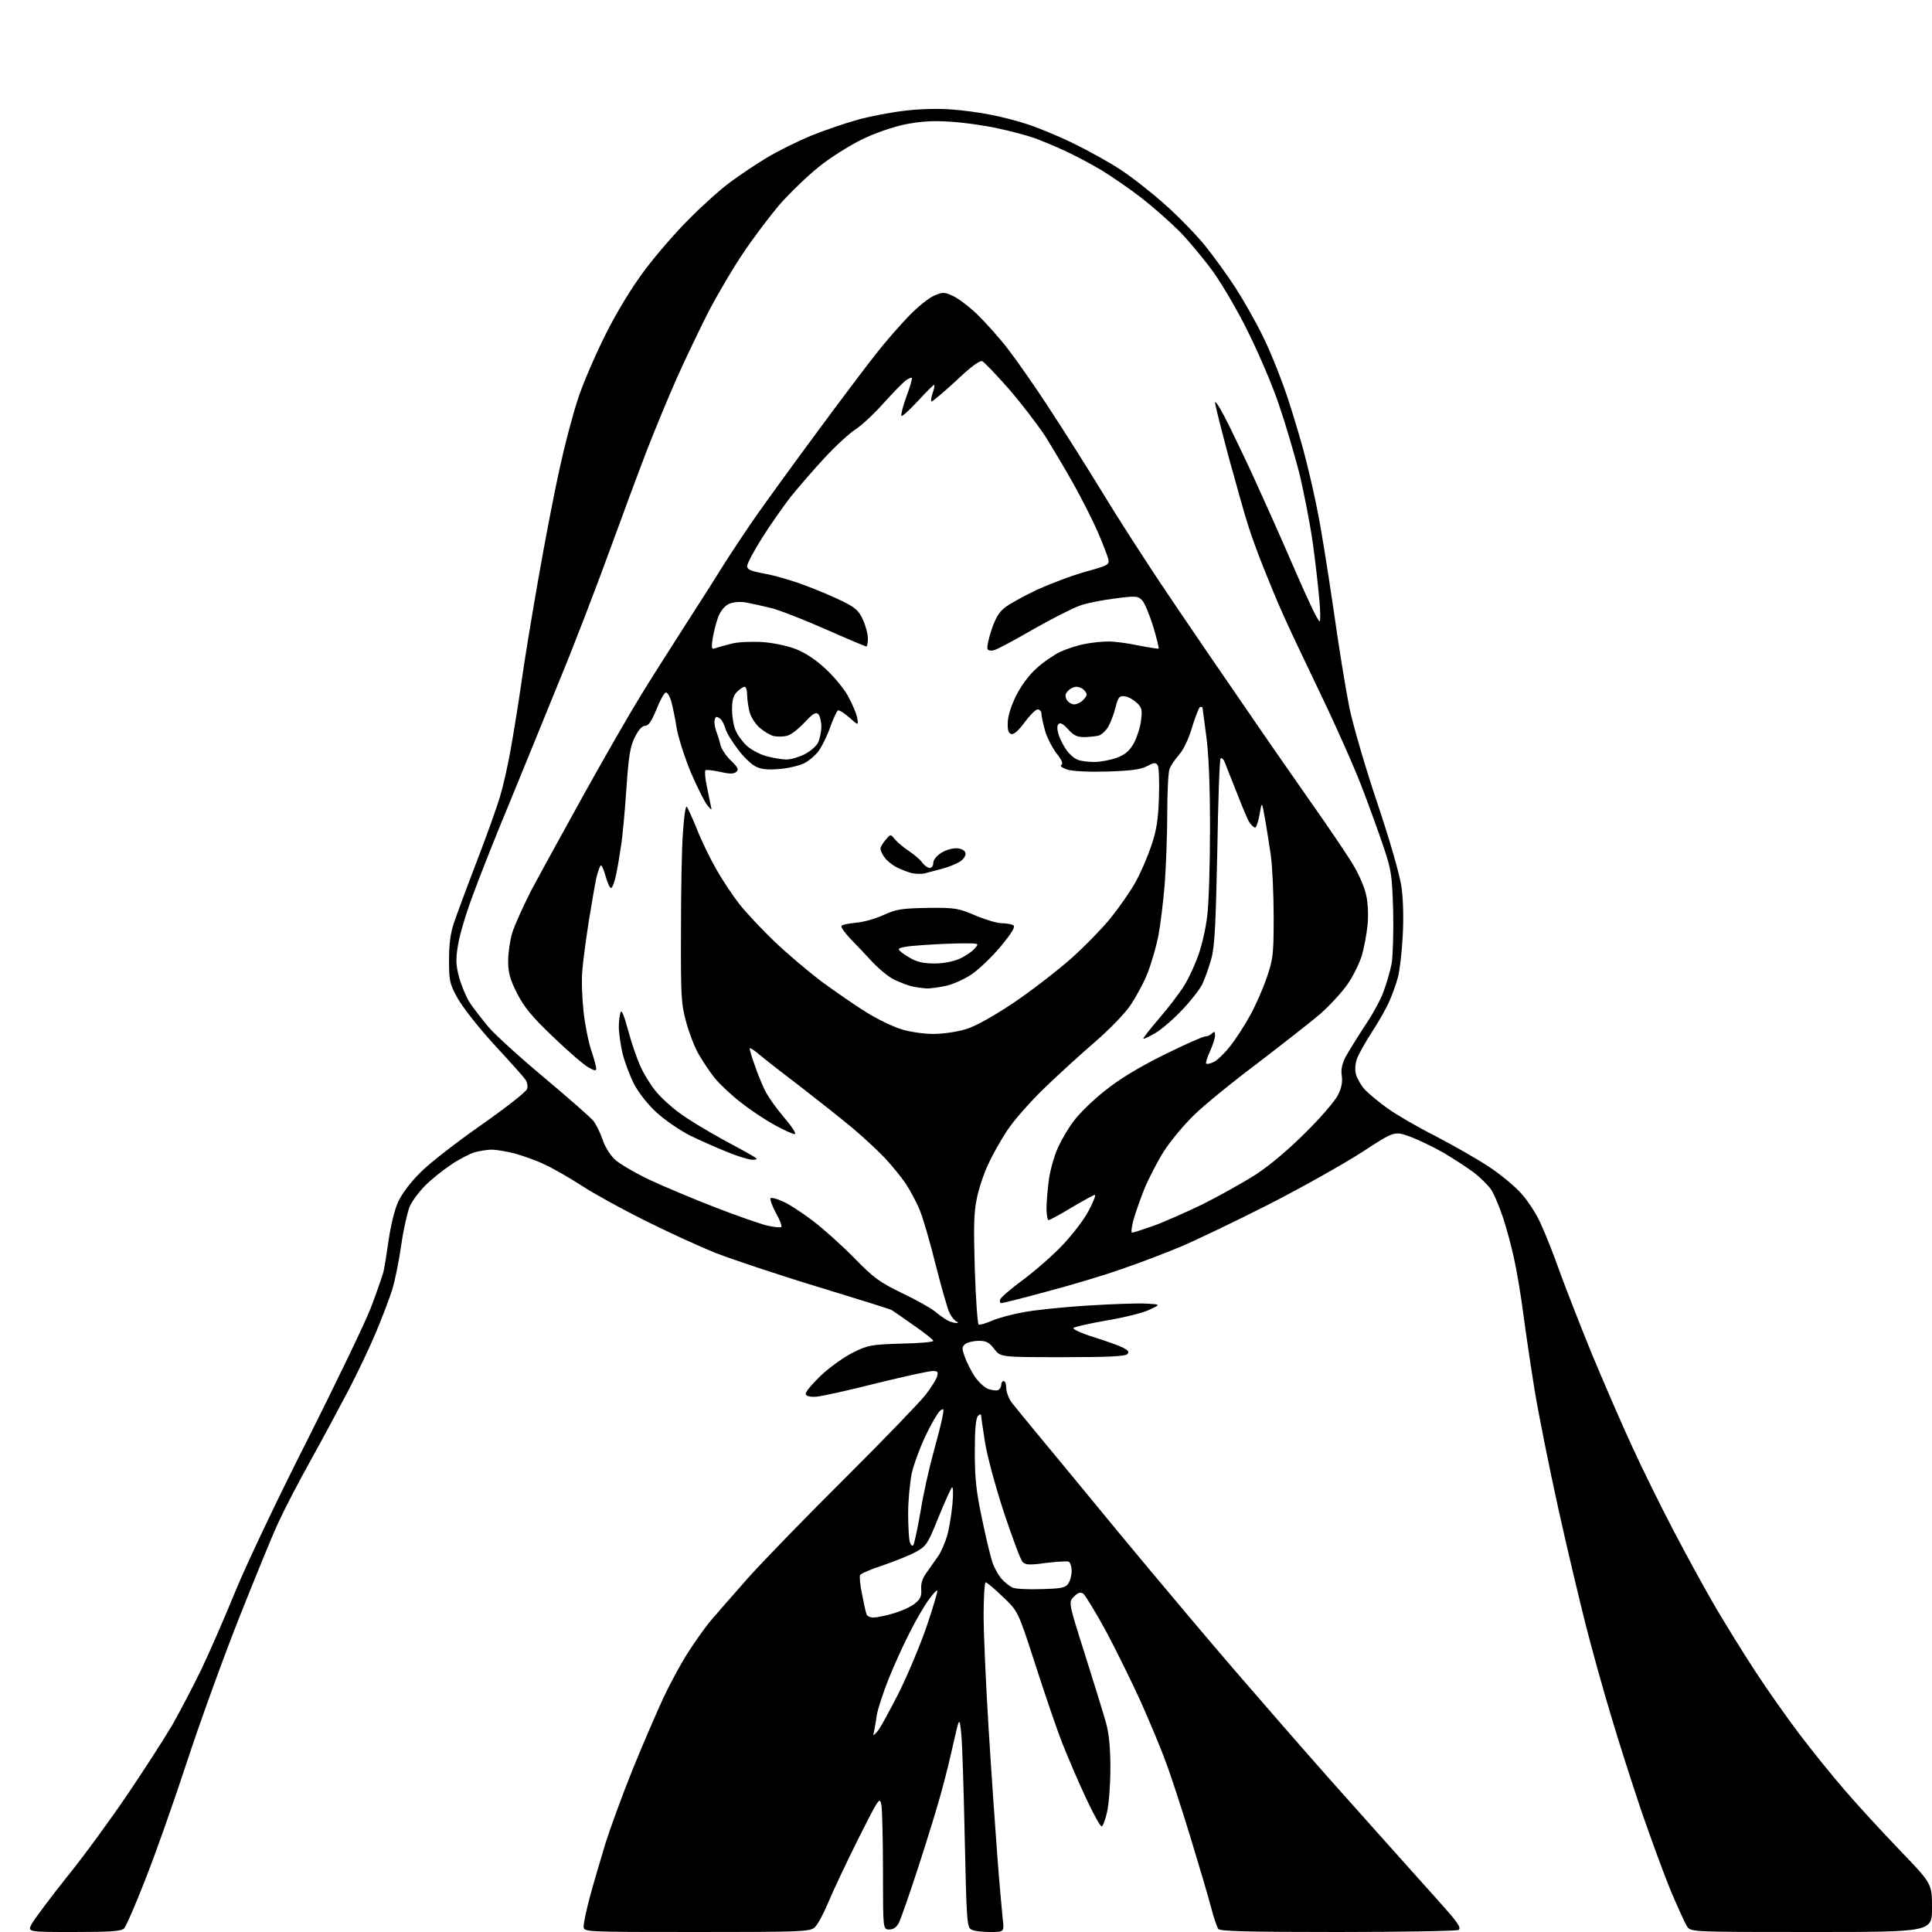 <?xml version="1.0" encoding="UTF-8" standalone="no"?>
<svg 
  version="1.1" 
  xmlns="http://www.w3.org/2000/svg" 
  xmlns:xlink="http://www.w3.org/1999/xlink" 
  xmlns:svg="http://www.w3.org/2000/svg"
  xmlns:rdf="http://www.w3.org/1999/02/22-rdf-syntax-ns#"
  xmlns:cc="http://creativecommons.org/ns#"
  xmlns:dc="http://purl.org/dc/elements/1.1/"
  viewBox="0 0 768 768"
  width="768"
  height="768"
>
<style>svg {background-color: white; }</style>"
<path stroke="none" fill="black" fill-rule="evenodd" d="M29.4,768.0C10.9,768.0 10.9,768.0 12.6,764.8C13.6,763.0 19.9,754.5 26.7,746.0C33.6,737.5 44.4,722.6 50.9,713.0C57.4,703.4 65.3,691.1 68.5,685.7C71.6,680.2 76.8,670.3 80.0,663.7C83.2,657.0 89.3,643.0 93.6,632.5C97.9,622.0 110.7,595.0 122.2,572.4C133.6,549.7 145.0,526.1 147.4,519.9C149.8,513.6 152.0,507.2 152.4,505.7C152.8,504.2 153.7,498.4 154.5,492.9C155.3,487.2 156.9,480.7 158.3,477.7C159.7,474.6 163.3,469.8 167.2,466.0C170.7,462.4 181.6,454.0 191.3,447.2C201.0,440.4 209.2,434.0 209.5,432.9C209.9,431.8 209.6,430.1 208.8,429.1C208.1,428.0 202.5,421.8 196.4,415.2C190.1,408.3 183.9,400.4 181.9,396.8C178.7,391.0 178.5,389.9 178.5,381.5C178.5,375.3 179.1,370.8 180.4,367.0C181.4,364.0 185.5,352.9 189.5,342.5C193.5,332.1 197.7,320.4 198.8,316.5C200.0,312.6 201.8,304.6 202.9,298.5C204.0,292.4 205.9,280.8 207.1,272.5C208.2,264.2 211.4,244.9 214.1,229.5C216.8,214.1 220.6,194.4 222.6,185.6C224.5,176.9 227.7,164.8 229.7,158.7C231.7,152.5 236.7,141.0 240.7,133.0C245.3,123.8 251.0,114.5 256.2,107.5C260.7,101.5 268.7,92.2 274.0,87.0C279.2,81.7 286.6,75.1 290.3,72.4C294.1,69.6 300.6,65.2 304.8,62.7C309.1,60.1 317.0,56.2 322.5,53.9C328.0,51.7 336.5,48.8 341.3,47.5C346.1,46.2 354.4,44.6 359.8,44.0C365.3,43.3 373.1,43.1 378.0,43.5C382.7,43.8 389.8,44.8 393.8,45.6C397.9,46.4 404.2,48.0 407.8,49.2C411.5,50.3 419.6,53.6 425.9,56.6C432.1,59.6 441.0,64.5 445.5,67.5C450.1,70.5 458.1,76.8 463.2,81.4C468.4,86.0 475.5,93.3 479.0,97.6C482.5,102.0 488.0,109.5 491.2,114.5C494.4,119.5 499.5,128.4 502.4,134.5C505.4,140.6 509.8,151.8 512.3,159.5C514.8,167.2 518.0,178.0 519.3,183.5C520.7,189.0 522.8,198.2 523.9,204.0C525.1,209.8 527.8,226.7 530.0,241.6C532.1,256.6 535.0,274.4 536.4,281.3C537.9,288.4 542.7,305.0 547.5,319.2C552.6,334.4 556.4,347.7 557.1,352.5C557.8,357.2 558.0,365.2 557.6,372.0C557.3,378.3 556.4,385.8 555.7,388.5C554.9,391.3 553.4,395.6 552.2,398.2C551.1,400.8 548.0,406.2 545.4,410.2C542.8,414.2 540.1,419.0 539.4,420.9C538.7,423.1 538.5,425.4 539.1,427.3C539.6,429.0 541.2,431.7 542.7,433.3C544.3,434.9 548.2,438.2 551.6,440.6C554.9,443.0 563.5,448.0 570.6,451.6C577.7,455.3 587.2,460.7 591.7,463.7C596.2,466.6 602.0,471.4 604.6,474.3C607.2,477.1 610.8,482.6 612.5,486.5C614.3,490.4 617.7,498.9 620.0,505.5C622.4,512.1 628.1,526.7 632.7,538.0C637.4,549.3 644.5,565.7 648.6,574.6C652.6,583.4 660.3,599.0 665.6,609.1C670.9,619.2 678.4,632.9 682.3,639.5C686.2,646.1 693.1,657.3 697.7,664.3C702.3,671.4 710.1,682.4 714.9,688.8C719.8,695.3 728.0,705.5 733.3,711.6C738.5,717.7 748.5,728.5 755.4,735.7C768.0,748.8 768.0,748.8 768.0,758.4C768.0,768.0 768.0,768.0 720.0,768.0C672.0,768.0 672.0,768.0 670.6,765.7C669.8,764.5 666.9,758.1 664.1,751.5C661.4,744.9 656.2,730.7 652.5,720.0C648.9,709.3 643.4,692.2 640.4,682.0C637.3,671.8 632.9,655.9 630.5,646.5C628.1,637.1 623.1,616.2 619.5,599.9C615.9,583.6 611.6,562.2 610.0,552.4C608.4,542.5 606.4,528.9 605.5,522.0C604.6,515.1 603.0,505.4 601.9,500.5C600.9,495.6 598.8,488.0 597.4,483.8C596.0,479.6 593.9,474.6 592.7,472.8C591.4,471.0 588.3,467.9 585.6,465.9C582.9,463.9 577.5,460.4 573.6,458.1C569.7,455.9 563.7,453.0 560.4,451.8C554.3,449.6 554.3,449.6 541.4,458.0C534.3,462.6 517.6,472.0 504.3,478.8C490.9,485.6 475.2,493.1 469.3,495.6C463.3,498.1 452.6,502.2 445.5,504.6C438.4,507.1 425.0,511.1 415.8,513.5C406.6,516.0 398.7,518.0 398.1,518.0C397.5,518.0 397.3,517.3 397.6,516.5C397.9,515.7 402.1,512.1 407.0,508.5C411.8,504.9 418.9,498.7 422.6,494.7C426.4,490.7 431.0,484.7 432.8,481.2C434.6,477.8 435.7,475.0 435.2,475.0C434.7,475.0 430.6,477.3 426.0,480.0C421.4,482.8 417.3,485.0 416.8,485.0C416.4,485.0 416.0,482.9 416.0,480.2C416.0,477.6 416.5,472.4 417.0,468.5C417.6,464.7 419.2,459.1 420.6,456.1C422.0,453.0 424.8,448.2 427.0,445.4C429.1,442.6 434.6,437.2 439.2,433.6C444.9,429.0 452.3,424.5 462.5,419.4C470.8,415.3 478.2,412.0 479.1,412.0C479.9,412.0 481.1,411.5 481.8,410.8C482.7,409.9 483.0,410.0 483.0,411.6C483.0,412.6 482.1,415.5 481.0,417.9C479.9,420.3 479.2,422.5 479.5,422.8C479.8,423.1 481.1,422.8 482.4,422.2C483.8,421.6 486.7,418.8 488.9,416.0C491.1,413.3 494.7,407.7 496.9,403.7C499.1,399.8 502.1,392.9 503.6,388.5C506.1,381.1 506.3,379.3 506.3,364.5C506.3,355.7 505.8,344.8 505.2,340.2C504.5,335.7 503.5,328.9 502.8,325.2C501.6,318.5 501.6,318.5 500.7,323.8C500.2,326.6 499.4,329.0 498.9,329.0C498.5,329.0 497.4,328.0 496.6,326.8C495.8,325.5 493.6,320.2 491.6,315.0C489.5,309.8 487.4,304.4 486.9,303.1C486.4,301.8 485.6,301.1 485.2,301.5C484.8,301.8 484.2,318.4 483.9,338.3C483.3,366.5 482.9,375.9 481.6,380.8C480.7,384.2 479.0,389.0 477.9,391.3C476.7,393.6 473.0,398.3 469.6,401.8C466.3,405.3 461.6,409.3 459.2,410.7C456.8,412.1 454.7,413.1 454.5,412.9C454.3,412.7 457.2,409.0 460.9,404.7C464.6,400.4 469.1,394.5 470.9,391.5C472.7,388.6 475.2,383.1 476.5,379.3C477.8,375.6 479.4,368.7 479.9,364.0C480.5,359.4 481.0,343.8 481.0,329.5C481.0,312.4 480.5,299.8 479.5,292.5C478.7,286.4 478.0,281.4 478.0,281.2C478.0,281.1 477.6,281.0 477.1,281.0C476.7,281.0 475.3,284.5 474.0,288.7C472.6,293.5 470.6,297.8 468.8,299.9C467.2,301.7 465.4,304.3 464.9,305.7C464.4,307.0 464.0,315.0 464.0,323.4C464.0,331.8 463.5,344.4 463.0,351.4C462.4,358.5 461.3,367.6 460.5,371.8C459.7,376.0 457.8,382.5 456.4,386.3C454.9,390.2 451.8,396.0 449.5,399.4C447.2,402.9 441.1,409.1 435.5,414.0C430.0,418.7 420.9,427.0 415.2,432.5C409.5,438.0 402.8,445.6 400.3,449.5C397.8,453.3 394.4,459.3 392.8,462.9C391.1,466.4 389.1,472.5 388.3,476.4C387.1,482.1 387.0,487.6 387.5,504.8C387.9,516.5 388.6,526.2 389.0,526.5C389.4,526.8 391.7,526.1 394.1,525.1C396.5,524.0 402.1,522.5 406.5,521.7C410.9,520.8 422.4,519.6 432.0,519.0C441.6,518.4 452.2,518.0 455.5,518.2C461.5,518.5 461.5,518.5 456.8,520.7C454.3,521.9 446.6,523.8 439.9,524.9C433.1,526.1 427.2,527.4 426.7,527.9C426.3,528.3 429.8,530.0 434.7,531.5C439.5,533.0 444.8,534.9 446.4,535.7C448.5,536.8 449.0,537.4 448.1,538.3C447.2,539.2 439.7,539.5 422.3,539.5C397.7,539.5 397.7,539.5 395.2,536.2C393.2,533.6 392.1,533.0 389.1,533.0C387.0,533.0 384.6,533.6 383.8,534.2C382.3,535.4 382.3,536.0 383.5,539.3C384.2,541.4 386.0,544.9 387.4,547.1C388.9,549.3 391.3,551.5 392.7,552.1C394.2,552.6 395.9,552.9 396.7,552.6C397.4,552.3 398.0,551.4 398.0,550.5C398.0,549.7 398.4,549.0 399.0,549.0C399.6,549.0 400.0,550.3 400.0,551.8C400.0,553.3 401.0,556.0 402.2,557.6C403.5,559.2 409.0,566.0 414.5,572.6C420.0,579.2 428.3,589.3 433.0,595.0C437.7,600.8 448.5,613.8 457.0,624.0C465.5,634.2 480.5,652.0 490.4,663.5C500.3,675.0 517.2,694.4 527.9,706.5C538.7,718.6 553.3,735.0 560.5,743.0C567.7,751.0 575.3,759.5 577.3,761.9C580.0,765.2 580.7,766.6 579.8,767.2C579.1,767.6 557.5,768.0 531.9,768.0C495.7,768.0 485.0,767.7 484.3,766.8C483.8,766.1 482.5,762.4 481.5,758.5C480.5,754.6 476.8,742.1 473.3,730.6C469.8,719.1 465.3,705.3 463.3,700.1C461.4,694.8 456.9,684.2 453.5,676.5C450.0,668.8 443.8,656.2 439.7,648.5C435.5,640.8 431.4,634.1 430.6,633.5C429.4,632.8 428.5,633.1 426.9,634.7C424.7,636.9 424.7,636.9 431.3,657.7C434.9,669.1 438.7,681.4 439.7,685.0C440.9,689.5 441.4,695.0 441.4,703.0C441.4,709.3 440.8,717.1 440.1,720.2C439.4,723.4 438.4,726.0 437.9,726.0C437.4,726.0 434.7,721.2 431.9,715.2C429.1,709.3 424.9,699.5 422.5,693.5C420.1,687.5 415.2,673.0 411.5,661.5C404.7,640.5 404.7,640.5 398.7,634.8C395.4,631.6 392.3,629.0 391.8,629.0C391.4,629.0 391.0,634.9 391.0,642.0C391.0,649.2 391.9,669.5 393.0,687.3C394.1,705.0 395.7,728.0 396.5,738.5C397.3,749.0 398.3,759.9 398.6,762.8C399.2,768.0 399.2,768.0 393.5,768.0C390.4,768.0 387.1,767.6 386.1,767.0C384.4,766.2 384.2,763.3 383.5,730.8C383.1,711.4 382.5,692.6 382.1,689.0C381.4,682.5 381.4,682.5 379.1,692.5C377.9,698.0 375.8,706.6 374.4,711.6C373.1,716.7 369.0,729.9 365.4,741.1C361.8,752.3 358.1,762.7 357.4,764.2C356.4,766.1 355.2,767.0 353.5,767.0C351.0,767.0 351.0,767.0 351.0,744.2C351.0,731.7 350.7,719.8 350.4,717.7C349.7,714.1 349.6,714.3 341.0,731.3C336.3,740.8 330.9,752.2 329.1,756.6C327.3,760.9 324.9,765.3 323.8,766.2C321.9,767.9 318.2,768.0 276.9,768.0C232.0,768.0 232.0,768.0 232.0,765.8C232.0,764.5 233.1,759.2 234.5,754.0C235.9,748.8 238.7,739.3 240.6,733.0C242.6,726.7 247.5,713.2 251.6,703.1C255.7,693.0 261.3,680.1 263.9,674.5C266.6,668.8 270.9,660.9 273.5,656.9C276.1,652.8 280.1,647.2 282.3,644.5C284.6,641.8 291.5,633.9 297.6,627.0C303.8,620.1 321.3,602.1 336.5,587.0C351.7,571.9 365.8,557.2 367.9,554.5C370.0,551.8 372.1,548.5 372.5,547.2C373.0,545.3 372.8,545.0 370.7,545.0C369.3,545.0 359.3,547.2 348.3,549.9C337.4,552.7 326.7,555.0 324.6,555.2C322.1,555.4 320.5,555.0 320.3,554.2C320.0,553.5 322.7,550.3 326.2,546.9C329.7,543.6 335.4,539.5 339.0,537.7C345.1,534.7 346.2,534.5 358.2,534.1C365.3,534.0 371.0,533.5 371.0,533.0C371.0,532.6 367.5,529.8 363.3,526.9C359.1,523.9 355.1,521.2 354.5,520.8C353.9,520.4 340.7,516.3 325.3,511.6C309.8,506.9 291.6,500.8 284.8,498.2C278.0,495.5 265.2,489.6 256.2,485.1C247.2,480.6 235.9,474.4 231.2,471.3C226.4,468.2 219.8,464.4 216.5,462.9C213.2,461.3 207.8,459.4 204.5,458.5C201.3,457.7 197.2,457.0 195.5,457.0C193.9,457.0 190.8,457.5 188.8,458.0C186.8,458.6 182.5,460.8 179.3,463.0C176.1,465.1 171.5,468.8 169.1,471.2C166.7,473.6 163.9,477.3 162.9,479.5C162.0,481.7 160.4,488.6 159.5,494.9C158.6,501.2 157.0,509.2 155.9,512.7C154.8,516.2 151.9,523.8 149.5,529.5C147.1,535.3 142.2,545.6 138.7,552.3C135.2,559.0 128.4,571.7 123.5,580.5C118.6,589.3 112.9,600.3 110.8,604.9C108.6,609.5 101.8,626.2 95.5,642.0C89.2,657.8 79.7,684.0 74.4,700.1C69.1,716.3 61.6,737.5 57.7,747.3C53.9,757.1 50.1,765.8 49.3,766.6C48.1,767.7 44.2,768.0 29.4,768.0zM349.0,688.0C350.1,686.6 353.9,679.6 357.5,672.5C361.0,665.4 366.0,653.5 368.5,646.1C371.0,638.7 372.8,632.5 372.6,632.3C372.3,632.0 370.8,633.7 369.2,635.9C367.5,638.2 364.1,644.0 361.7,648.8C359.2,653.6 355.4,662.0 353.2,667.5C351.0,673.0 348.9,679.5 348.5,682.0C348.2,684.5 347.6,687.4 347.4,688.5C346.9,690.2 347.2,690.1 349.0,688.0zM347.2,643.0C348.4,643.0 351.9,642.3 355.0,641.4C358.1,640.5 362.0,638.8 363.6,637.5C365.8,635.7 366.4,634.6 366.2,631.8C366.0,629.4 366.7,627.3 368.5,624.9C369.8,623.0 371.9,620.1 373.0,618.5C374.1,616.9 375.7,613.2 376.5,610.5C377.3,607.8 378.2,602.1 378.6,598.0C379.0,593.7 378.9,590.8 378.4,591.3C377.9,591.8 375.5,597.2 373.0,603.3C368.8,613.8 368.2,614.6 364.1,616.9C361.7,618.2 355.8,620.6 351.1,622.2C346.4,623.7 342.3,625.5 341.9,626.1C341.6,626.7 341.9,630.2 342.7,633.8C343.4,637.5 344.2,641.1 344.5,641.8C344.7,642.4 345.9,643.0 347.2,643.0zM413.8,631.7C421.8,631.5 423.4,631.2 424.6,629.6C425.4,628.5 426.0,626.2 426.0,624.4C426.0,622.7 425.4,621.0 424.8,620.8C424.1,620.5 420.0,620.8 415.7,621.3C409.3,622.2 407.7,622.1 406.5,620.9C405.7,620.1 402.4,611.2 399.0,601.0C395.6,590.6 392.3,578.3 391.5,573.0C390.7,567.8 390.0,563.1 390.0,562.6C390.0,562.0 389.4,562.2 388.8,562.8C387.9,563.7 387.5,568.1 387.5,577.3C387.5,587.9 388.1,593.1 390.4,603.9C391.9,611.2 393.8,619.1 394.6,621.3C395.4,623.6 397.1,626.5 398.3,627.8C399.5,629.1 401.4,630.6 402.5,631.1C403.6,631.6 408.7,631.9 413.8,631.7zM363.0,614.3C363.4,613.9 364.7,607.9 365.9,601.0C367.0,594.1 369.3,583.8 370.9,578.0C372.5,572.2 374.2,565.7 374.6,563.5C375.3,559.8 375.2,559.6 373.6,560.9C372.7,561.7 370.1,566.1 367.9,570.8C365.7,575.4 363.2,582.2 362.4,585.8C361.7,589.5 361.0,596.5 361.0,601.5C361.0,606.5 361.3,611.5 361.6,612.8C362.0,614.1 362.6,614.8 363.0,614.3zM380.0,525.9C381.0,525.9 381.1,525.7 380.2,525.3C379.5,525.0 378.3,523.6 377.5,522.0C376.7,520.5 374.3,512.0 372.0,503.0C369.8,494.1 366.9,484.1 365.6,481.0C364.3,477.8 361.7,473.0 359.9,470.3C358.1,467.7 354.5,463.3 352.0,460.6C349.5,457.9 343.7,452.5 339.0,448.5C334.3,444.6 325.1,437.3 318.5,432.2C311.9,427.2 304.6,421.5 302.2,419.5C299.9,417.5 298.0,416.3 298.0,416.8C298.0,417.3 298.8,420.1 299.9,423.1C300.9,426.1 302.7,430.6 303.9,433.1C305.1,435.7 308.6,440.6 311.6,444.1C314.6,447.6 316.6,450.6 316.0,450.8C315.5,451.0 311.9,449.4 308.1,447.3C304.2,445.2 298.1,441.1 294.3,438.1C290.6,435.2 285.9,430.8 284.0,428.4C282.1,426.0 279.3,421.8 277.8,419.2C276.2,416.5 274.0,410.8 272.8,406.4C270.8,399.1 270.6,396.4 270.7,370.0C270.7,354.3 271.0,336.6 271.5,330.7C271.9,324.7 272.5,320.2 273.0,320.7C273.4,321.1 275.2,325.1 277.0,329.5C278.7,333.9 282.2,341.1 284.7,345.5C287.2,349.9 291.4,356.2 294.0,359.5C296.6,362.8 302.8,369.4 307.8,374.2C312.7,378.9 321.2,386.1 326.6,390.2C332.1,394.2 340.0,399.7 344.4,402.4C348.7,405.1 354.9,408.1 358.2,409.1C361.6,410.2 367.2,411.0 371.0,411.0C374.9,411.0 380.4,410.2 384.0,409.1C387.9,407.9 394.7,404.1 402.8,398.7C409.8,394.0 420.0,386.1 425.6,381.2C431.1,376.3 438.3,368.9 441.6,364.8C444.9,360.7 449.3,354.4 451.3,350.8C453.3,347.3 456.1,340.8 457.6,336.4C459.7,330.2 460.4,326.1 460.7,317.0C460.9,310.7 460.7,304.9 460.2,304.2C459.4,303.0 458.7,303.1 455.9,304.6C453.3,305.9 449.5,306.4 440.1,306.7C432.5,306.9 426.4,306.6 424.2,305.9C422.2,305.2 421.2,304.5 421.9,304.1C422.7,303.6 422.1,302.1 420.0,299.5C418.4,297.4 416.3,293.4 415.5,290.7C414.7,287.9 414.0,284.8 414.0,283.8C414.0,282.8 413.3,282.0 412.5,282.0C411.7,282.0 409.4,284.3 407.4,287.0C405.1,290.2 403.1,292.0 402.1,291.8C400.9,291.5 400.5,290.4 400.6,287.3C400.6,284.8 401.9,280.6 403.9,276.6C405.9,272.6 408.9,268.5 412.0,265.7C414.7,263.2 419.0,260.3 421.5,259.1C424.1,257.9 428.4,256.5 431.2,256.0C434.0,255.4 438.3,255.0 440.7,255.0C443.1,255.0 448.5,255.7 452.6,256.6C456.8,257.4 460.4,258.0 460.6,257.8C460.7,257.6 459.8,253.6 458.4,249.0C456.9,244.3 455.0,239.6 454.0,238.6C452.3,236.9 451.5,236.8 443.3,237.9C438.4,238.5 432.1,239.7 429.4,240.7C426.7,241.6 418.4,245.8 411.0,250.0C403.6,254.3 396.5,258.1 395.3,258.4C394.1,258.8 392.9,258.6 392.6,258.1C392.2,257.6 392.9,254.1 394.1,250.5C395.7,245.7 397.2,243.2 399.5,241.5C401.2,240.1 406.9,237.0 412.1,234.5C417.4,232.1 426.0,228.8 431.4,227.3C440.8,224.7 441.1,224.5 440.5,222.0C440.1,220.6 438.3,215.9 436.4,211.5C434.5,207.1 430.2,198.6 426.8,192.5C423.4,186.4 418.3,177.9 415.5,173.4C412.6,169.0 406.2,160.6 401.2,154.8C396.1,149.0 391.3,144.0 390.5,143.6C389.4,143.2 385.9,145.8 379.8,151.6C374.8,156.2 370.5,159.8 370.2,159.6C370.0,159.3 370.2,157.7 370.8,156.1C371.4,154.4 371.6,153.0 371.3,153.0C371.0,153.0 368.0,156.0 364.7,159.6C361.3,163.3 358.4,165.8 358.3,165.3C358.1,164.7 359.0,161.2 360.4,157.4C361.8,153.7 362.7,150.4 362.5,150.2C362.3,150.0 361.2,150.4 360.1,151.2C359.0,152.0 355.0,156.1 351.2,160.3C347.4,164.6 342.3,169.3 339.9,170.8C337.5,172.4 332.0,177.4 327.7,182.1C323.4,186.7 317.4,193.7 314.3,197.5C311.3,201.4 306.1,208.8 302.9,213.9C299.6,219.1 297.0,224.1 297.0,225.0C297.0,226.4 298.4,227.0 303.7,228.0C307.4,228.6 314.7,230.7 320.0,232.7C325.2,234.6 332.1,237.6 335.3,239.2C340.0,241.5 341.5,242.9 343.0,246.3C344.1,248.6 345.0,252.0 345.0,253.8C345.0,255.5 344.7,257.0 344.4,257.0C344.1,257.0 336.7,253.9 328.1,250.1C319.5,246.3 309.8,242.5 306.5,241.7C303.2,240.9 298.8,239.9 296.6,239.5C294.4,239.1 291.6,239.3 289.9,240.0C288.1,240.8 286.6,242.6 285.5,245.2C284.7,247.4 283.7,251.3 283.3,253.8C282.7,257.9 282.9,258.3 284.5,257.6C285.5,257.3 288.2,256.5 290.7,255.9C293.1,255.2 298.5,255.0 302.8,255.2C307.2,255.5 313.0,256.7 316.3,258.0C320.0,259.4 324.2,262.2 328.0,265.7C331.3,268.7 335.3,273.5 337.0,276.5C338.6,279.4 340.3,283.3 340.7,285.1C341.3,288.5 341.3,288.5 337.6,285.2C335.6,283.4 333.5,282.2 333.1,282.4C332.6,282.7 331.3,285.6 330.1,288.8C329.0,292.1 327.0,296.2 325.7,298.1C324.5,300.0 321.8,302.3 319.7,303.4C317.6,304.4 313.0,305.5 309.6,305.7C305.0,306.1 302.5,305.8 300.2,304.6C298.5,303.7 295.3,300.6 293.2,297.7C291.0,294.8 288.9,291.4 288.5,290.0C288.1,288.6 287.3,286.9 286.8,286.2C286.2,285.6 285.4,285.0 284.9,285.0C284.4,285.0 284.0,285.9 284.0,287.0C284.0,288.0 284.4,289.9 284.9,291.2C285.4,292.5 286.1,294.7 286.4,296.2C286.8,297.7 288.6,300.5 290.5,302.3C293.4,305.1 293.8,305.9 292.6,306.9C291.6,307.7 290.0,307.7 286.1,306.8C283.3,306.2 280.7,305.9 280.4,306.2C280.1,306.6 280.3,309.5 281.0,312.7C281.6,315.9 282.4,319.4 282.6,320.5C283.1,322.2 282.8,322.1 281.1,320.0C280.0,318.6 277.1,312.8 274.6,307.0C272.2,301.2 269.7,293.4 269.0,289.5C268.4,285.6 267.4,280.8 266.8,278.7C266.2,276.6 265.2,275.1 264.6,275.3C264.0,275.5 262.3,278.5 260.9,282.1C259.0,286.7 257.8,288.5 256.5,288.5C255.3,288.5 253.8,290.1 252.4,293.0C250.5,296.7 249.9,300.4 249.0,313.5C248.4,322.3 247.5,332.4 246.9,336.0C246.4,339.6 245.5,344.9 244.9,347.8C244.3,350.6 243.4,353.0 242.9,353.0C242.4,353.0 241.5,351.0 240.8,348.5C240.1,346.0 239.3,344.0 238.9,344.0C238.5,344.0 237.7,346.4 237.0,349.2C236.4,352.1 235.1,359.9 234.0,366.5C233.0,373.1 231.8,381.7 231.5,385.6C231.1,389.5 231.4,397.1 232.0,402.4C232.6,407.7 234.0,414.6 235.1,417.7C236.1,420.8 237.0,423.9 237.0,424.7C237.0,425.8 236.4,425.7 233.9,424.3C232.1,423.3 225.8,417.9 219.9,412.2C211.2,403.9 208.4,400.4 205.5,394.8C202.7,389.2 202.0,386.6 202.0,382.0C202.0,378.9 202.7,373.9 203.6,370.9C204.5,367.9 207.9,360.4 211.1,354.1C214.4,347.9 223.9,330.6 232.2,315.6C240.5,300.7 250.5,283.3 254.4,277.0C258.2,270.7 266.4,257.9 272.4,248.5C278.4,239.2 285.6,227.9 288.3,223.5C291.1,219.1 296.8,210.5 301.0,204.5C305.3,198.4 316.1,183.5 325.0,171.5C333.9,159.4 344.4,145.5 348.2,140.7C352.0,135.8 358.0,129.0 361.5,125.4C364.9,121.9 369.4,118.3 371.4,117.5C374.6,116.1 375.4,116.1 378.5,117.5C380.5,118.3 384.8,121.5 388.2,124.7C391.5,127.9 397.1,134.1 400.5,138.5C403.9,142.9 411.5,153.7 417.2,162.5C423.0,171.3 432.3,186.1 438.0,195.4C443.6,204.7 455.9,223.9 465.4,237.9C474.9,252.0 489.1,272.7 496.9,284.0C504.6,295.3 516.0,311.6 522.0,320.2C528.1,328.8 535.0,339.1 537.5,343.1C540.1,347.3 542.4,352.6 543.1,355.9C543.8,359.1 544.0,364.1 543.6,368.0C543.2,371.6 542.2,376.9 541.4,379.7C540.5,382.6 538.1,387.7 535.9,390.9C533.7,394.2 528.7,399.6 524.9,403.0C521.0,406.3 509.6,415.2 499.7,422.8C489.7,430.3 478.3,439.6 474.4,443.5C470.5,447.3 465.2,453.7 462.7,457.6C460.2,461.5 456.7,468.3 454.9,472.6C453.2,476.9 451.2,482.6 450.5,485.2C449.8,487.9 449.6,490.0 450.0,490.0C450.5,490.0 454.2,488.8 458.2,487.4C462.2,486.0 471.0,482.1 477.7,478.9C484.3,475.6 494.0,470.2 499.2,466.9C505.0,463.1 512.5,456.7 519.1,450.1C525.0,444.3 530.7,437.6 531.8,435.4C533.3,432.5 533.7,430.2 533.4,427.8C533.0,425.4 533.4,423.1 534.8,420.3C536.0,418.1 539.4,412.6 542.4,408.0C545.5,403.5 548.9,397.3 550.0,394.1C551.2,391.0 552.6,386.0 553.2,383.0C553.7,380.0 554.0,370.5 553.8,362.0C553.4,347.9 553.0,345.7 550.2,337.3C548.5,332.2 544.8,321.9 541.9,314.3C539.1,306.7 531.5,289.5 525.0,276.0C518.5,262.5 511.6,247.9 509.7,243.5C507.7,239.1 504.4,231.0 502.2,225.5C500.0,220.0 497.3,212.6 496.2,209.0C495.0,205.4 491.6,193.3 488.5,182.0C485.5,170.8 483.0,160.9 483.0,160.0C483.1,159.2 484.7,161.7 486.7,165.5C488.7,169.3 493.7,179.7 497.8,188.5C501.8,197.3 507.8,210.6 511.0,218.0C514.2,225.4 518.4,235.0 520.4,239.2C522.3,243.5 524.2,247.0 524.6,247.0C524.9,247.0 524.9,243.3 524.5,238.8C524.1,234.2 523.0,224.1 521.9,216.2C520.8,208.3 518.3,195.5 516.4,187.7C514.4,180.0 510.8,167.8 508.3,160.6C505.9,153.4 500.5,140.8 496.4,132.5C492.4,124.2 486.0,113.3 482.3,108.1C478.6,103.0 472.5,95.7 468.9,92.0C465.2,88.3 458.4,82.3 453.8,78.7C449.1,75.1 441.9,70.1 437.6,67.5C433.4,65.0 426.9,61.6 423.2,59.9C419.5,58.2 414.0,55.9 411.0,54.8C408.0,53.8 401.4,52.0 396.5,51.0C391.6,49.9 383.2,48.7 378.0,48.4C370.9,47.9 366.3,48.2 360.0,49.4C354.8,50.5 348.0,52.8 342.5,55.5C337.6,57.9 329.8,62.8 325.4,66.4C320.9,70.0 314.0,76.7 310.0,81.2C306.1,85.8 299.5,94.5 295.5,100.5C291.4,106.5 285.2,117.1 281.6,124.0C278.1,130.9 272.4,142.8 269.0,150.4C265.6,158.1 260.2,171.1 257.0,179.4C253.8,187.7 247.1,205.8 242.1,219.5C237.1,233.2 228.4,256.0 222.6,270.0C216.9,284.0 207.9,306.1 202.6,319.0C197.2,331.9 190.7,348.4 188.1,355.5C185.4,362.6 182.7,371.6 182.1,375.5C181.1,381.3 181.2,383.5 182.5,388.5C183.4,391.8 185.3,396.3 186.7,398.5C188.1,400.7 191.6,405.1 194.3,408.4C197.1,411.6 207.1,420.7 216.6,428.6C226.1,436.6 234.8,444.2 235.9,445.6C237.0,447.0 238.6,450.3 239.5,452.9C240.3,455.5 242.5,459.1 244.3,460.8C246.0,462.5 252.2,466.1 258.0,468.9C263.8,471.6 275.6,476.6 284.2,479.9C292.9,483.3 302.2,486.5 305.0,487.2C307.7,487.8 310.3,488.1 310.6,487.7C310.9,487.4 310.0,484.9 308.4,482.1C306.9,479.3 306.0,476.7 306.3,476.3C306.7,476.0 308.9,476.5 311.2,477.6C313.6,478.6 318.9,482.1 323.0,485.2C327.1,488.3 334.6,495.0 339.5,500.0C347.4,508.1 349.7,509.7 358.5,514.0C364.0,516.6 369.9,519.9 371.5,521.2C373.2,522.6 375.4,524.2 376.5,524.8C377.6,525.4 379.2,525.9 380.0,525.9zM299.0,461.0C297.6,461.0 293.1,459.6 289.0,457.9C284.9,456.3 278.3,453.3 274.3,451.4C270.4,449.4 264.5,445.4 261.3,442.5C257.8,439.4 254.1,434.7 252.2,431.2C250.5,428.0 248.4,422.4 247.5,418.9C246.7,415.4 246.0,410.6 246.0,408.3C246.0,406.0 246.3,403.4 246.7,402.4C247.1,401.2 248.1,403.7 249.7,409.6C251.0,414.5 253.2,420.9 254.6,423.9C255.9,426.9 258.7,431.4 260.7,433.8C262.7,436.3 267.0,440.2 270.2,442.5C273.4,444.9 281.0,449.5 287.2,452.9C293.4,456.2 299.2,459.4 300.0,460.0C301.2,460.8 301.0,461.0 299.0,461.0zM368.2,392.9C366.7,392.8 364.1,392.5 362.5,392.1C360.9,391.7 357.7,390.5 355.6,389.5C353.4,388.5 349.4,385.2 346.6,382.2C343.8,379.2 339.8,374.9 337.7,372.8C335.7,370.6 334.2,368.5 334.5,368.1C334.7,367.6 337.3,367.1 340.2,366.8C343.1,366.6 348.1,365.2 351.3,363.7C356.4,361.4 358.4,361.1 368.8,360.9C379.8,360.8 380.9,361.0 387.7,363.9C391.7,365.6 396.4,367.0 398.2,367.0C400.0,367.0 402.1,367.4 402.8,367.8C403.7,368.4 402.4,370.6 397.9,376.1C394.5,380.2 389.4,385.1 386.4,387.2C383.5,389.2 378.8,391.3 376.0,391.9C373.2,392.5 369.7,393.0 368.2,392.9zM371.5,383.0C375.2,383.0 379.0,382.2 381.5,381.1C383.7,380.1 386.4,378.3 387.4,377.1C389.3,375.0 389.3,375.0 382.9,375.0C379.4,375.0 372.1,375.3 366.7,375.7C360.3,376.1 357.1,376.7 357.3,377.4C357.5,378.0 359.4,379.5 361.6,380.7C364.4,382.4 367.1,383.0 371.5,383.0zM367.5,347.2C366.4,347.5 364.1,347.4 362.5,347.1C360.9,346.7 358.1,345.6 356.3,344.7C354.6,343.8 352.4,342.0 351.6,340.8C350.7,339.6 350.0,338.0 350.0,337.4C350.0,336.7 350.9,335.2 352.0,333.9C354.0,331.5 354.0,331.5 355.7,333.6C356.7,334.8 359.2,336.9 361.3,338.3C363.4,339.7 365.8,341.7 366.6,342.9C367.5,344.1 368.8,345.0 369.6,345.0C370.4,345.0 371.0,344.1 371.0,343.0C371.0,341.8 372.3,340.2 374.2,339.0C376.1,337.8 378.8,337.1 380.5,337.2C382.4,337.4 383.6,338.1 383.8,339.2C384.0,340.1 383.0,341.6 381.6,342.5C380.2,343.4 377.0,344.7 374.3,345.4C371.7,346.1 368.6,346.9 367.5,347.2zM435.0,302.9C437.5,302.9 441.5,302.1 444.0,301.2C447.4,299.9 449.0,298.5 450.8,295.3C452.0,293.0 453.3,289.0 453.6,286.3C454.1,282.1 453.9,281.2 451.8,279.3C450.5,278.1 448.4,276.9 447.1,276.8C445.0,276.5 444.5,277.1 443.5,281.0C442.9,283.5 441.6,286.9 440.7,288.6C439.8,290.3 438.0,292.0 436.8,292.4C435.5,292.7 432.9,293.0 430.9,293.0C428.2,293.0 426.7,292.3 424.6,289.9C422.7,287.8 421.5,287.1 420.8,287.8C420.1,288.5 420.2,290.0 420.9,292.3C421.6,294.3 423.1,297.1 424.2,298.5C425.3,300.0 427.2,301.6 428.4,302.0C429.5,302.5 432.5,302.9 435.0,302.9zM312.4,301.9C314.0,302.0 317.2,301.1 319.5,300.0C321.8,298.9 324.3,296.8 325.1,295.4C325.8,294.0 326.5,291.0 326.5,288.9C326.5,286.8 325.9,284.5 325.3,283.9C324.3,282.9 323.1,283.7 319.8,287.2C317.4,289.8 314.3,292.2 312.8,292.5C311.2,292.9 308.9,292.9 307.6,292.6C306.2,292.3 303.8,290.8 302.1,289.4C300.4,288.0 298.6,285.2 298.0,283.2C297.5,281.2 297.0,278.0 297.0,276.2C297.0,274.5 296.6,273.0 296.0,273.0C295.4,273.0 294.1,273.9 293.0,275.0C291.5,276.5 291.0,278.3 291.0,282.0C291.0,284.8 291.6,288.5 292.4,290.3C293.1,292.1 295.1,294.8 296.8,296.4C298.5,298.0 302.1,299.9 304.7,300.6C307.3,301.3 310.8,301.9 312.4,301.9zM427.0,280.0C428.0,280.0 429.6,279.3 430.4,278.4C431.3,277.6 432.0,276.5 432.0,276.1C432.0,275.7 431.5,274.9 430.8,274.2C430.1,273.5 428.8,273.0 427.9,273.0C426.9,273.0 425.4,273.7 424.6,274.6C423.4,275.8 423.3,276.6 424.0,278.1C424.6,279.1 425.9,280.0 427.0,280.0z" />

</svg>